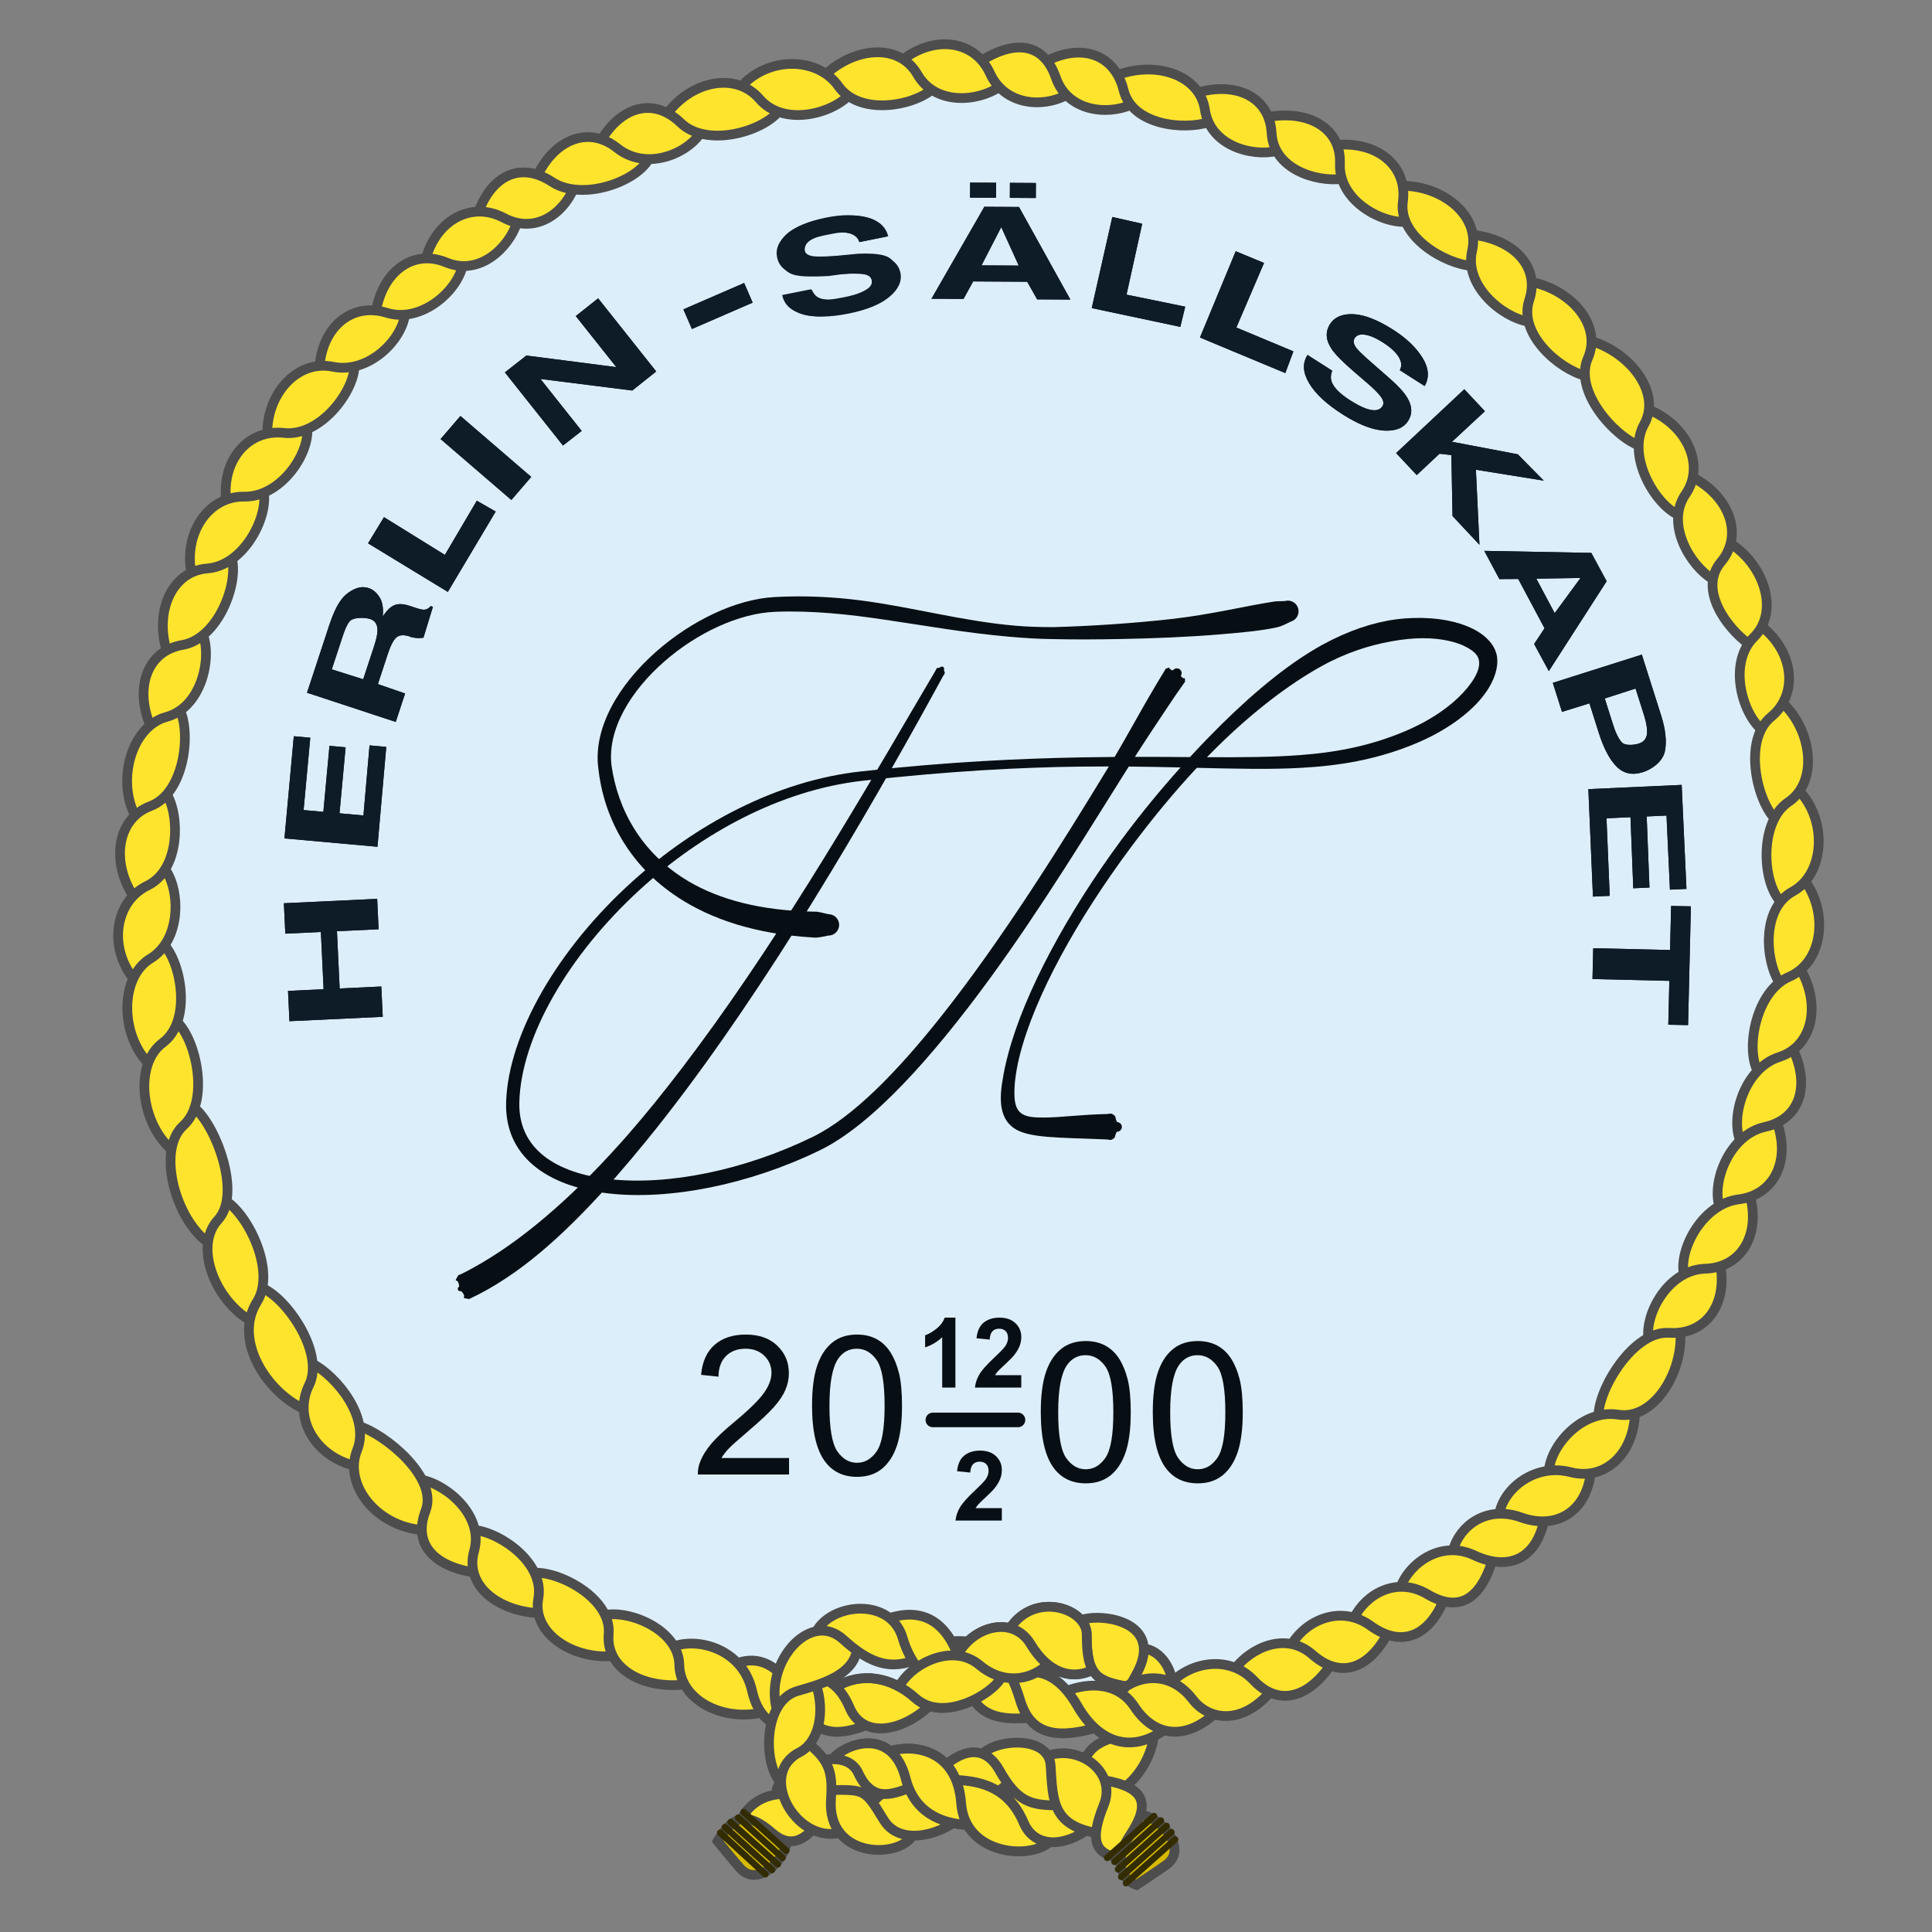 <?xml version="1.0" encoding="UTF-8" standalone="no"?>
<!DOCTYPE svg PUBLIC "-//W3C//DTD SVG 1.1//EN" "http://www.w3.org/Graphics/SVG/1.1/DTD/svg11.dtd">
<svg width="100%" height="100%" viewBox="0 0 2481 2481" version="1.1" xmlns="http://www.w3.org/2000/svg" xmlns:xlink="http://www.w3.org/1999/xlink" xml:space="preserve" xmlns:serif="http://www.serif.com/" style="fill-rule:evenodd;clip-rule:evenodd;stroke-linejoin:round;stroke-miterlimit:1.5;">
    <rect x="0" y="0" width="2481" height="2481" fill="#808080" stroke="none"/>
    <ellipse id="BG" cx="1246.75" cy="1148.53" rx="1059.85" ry="1042.37" style="fill:#ddeefb;"/>
    <g id="RepslutBG">
        <path d="M1464.46,2330.57c24.935,1.481 61.852,42.881 33.695,63.846c-5.57,4.148 -30.682,20.837 -38.79,26.214c-13.97,-5.052 -21.948,-18.111 -20.05,-34.904c0.974,-8.621 4.55,-18.226 11.255,-28.237c6.799,-10.151 11.486,-19.084 13.89,-26.919Z" style="fill:#d8bb00;"/>
        <path d="M1010.92,2359.55c1.039,24.957 -36.43,65.858 -60.126,39.956c-4.688,-5.124 -23.823,-28.427 -29.989,-35.952c3.618,-14.407 15.807,-23.66 32.706,-23.464c8.675,0.1 18.592,2.691 29.227,8.352c10.785,5.742 20.145,9.505 28.182,11.108Z" style="fill:#d8bb00;"/>
    </g>
    <g id="Rep">
        <path d="M879.086,2163.12c-39.484,4.712 -78.128,-9.195 -92.149,-36.431c-44.156,3.643 -88.618,-20.272 -95.574,-55.133c-40.686,-2.271 -75.513,-22.635 -83.131,-52.389c-40.427,-6.282 -65.836,-25.496 -66.505,-54.375c-50.471,-4.462 -87.998,-44.126 -87.172,-82.725c-38.489,-9.71 -63.626,-40.493 -64.516,-72.754c-40.444,-18.664 -77.39,-69.226 -69.238,-113.947c-34.289,-20.368 -58.058,-64.902 -53.745,-99.86c-32.221,-23.558 -53.386,-79.99 -46.881,-119.275c-30.312,-26.429 -42.441,-76.668 -29.889,-111.074c-27.172,-28.535 -33.987,-76.443 -19.072,-108.663c-26.851,-34.134 -25.145,-79.956 -0.1,-105.992c-23.406,-36.059 -22.556,-79.77 2.319,-103.191c-19.628,-38.493 -9.595,-91.713 19.459,-115.753c-16.712,-40.413 -8.436,-79.726 21.023,-96.275c-12.639,-41.859 0.426,-84.831 31.801,-99.873c-8.08,-41.842 11.937,-81.288 44.647,-93.658c-4.463,-43.29 18.582,-77.695 52.88,-84.873c-0.4,-45.474 29.685,-83.979 67.136,-87.008c4.075,-46.17 34.829,-75.103 72.584,-71.024c7.287,-40.192 32.801,-66.213 63.957,-66.958c10.334,-37.036 37.718,-59.527 67.668,-60.137c15.495,-40.951 44.308,-57.853 75.919,-47.277c18.876,-38.135 51.292,-55.982 82.082,-45.474c22.787,-36.982 55.348,-49.276 84.7,-33.662c24.533,-32.627 64.392,-46.682 94.956,-34.751c29.414,-32.211 77.787,-36.72 108.463,-15.605c30.577,-27.718 71.85,-36.141 99.096,-18.811c35.516,-26.763 77.427,-25.308 100.914,1.457c35.524,-21.966 65.51,-22.529 83.773,0.479c39.213,-19.443 74.027,-11.158 90.781,18.248c39.667,-14.799 84.471,-5.881 103.455,22.272c41.767,-11.458 77.665,0.755 89.884,31.619c41.431,-7.432 77.065,6.25 88.394,35.843c43.949,-3.718 78.214,18.173 84.226,52.433c44.081,0.574 84.546,27.73 90.004,63.011c41.916,4.679 73.243,28.547 75.65,60.635c42.327,8.635 76.618,41.152 76.827,75.865c42.598,12.886 77.735,52.007 73.693,88.066c39.485,16.214 63.255,53.366 56.369,87.028c36.776,19.045 56.499,53.747 48.577,84.883c38.333,24.843 57.377,73.214 39.972,106.621c33.834,26.555 44.143,68.023 27.099,98.176c32.299,30.776 42.48,82.511 21.366,113.115c31.059,33.437 32.147,86.947 7.423,115.819c26.382,37.057 23.211,88.7 -5.822,113.434c21.798,37.94 18.081,81.671 -9.639,102.896c19.062,41.114 11.224,78.253 -20.648,93.732c15.308,43.38 0.523,82.417 -34.474,94.881c10.655,42.604 -5.291,78.205 -38.054,89.137c7.08,45.832 -14.559,80.238 -51.638,85.28c2.456,43.799 -23.375,93.167 -58.4,103.97c-1.451,41.468 -24.875,71.846 -56.759,76.842c-5.175,39.497 -29.569,60.871 -60.118,61.723c-9.266,41.138 -34.984,57.061 -66.533,51.236c-13.096,40.901 -33.826,58.959 -62.709,51.302c-16.71,38.646 -43.091,53.057 -72.248,42.929c-19.575,35.72 -45.932,49.825 -72.995,39.83c-29.144,42.256 -66.987,52.095 -98.256,18.962c-7.003,-7.421 -14.92,-12.649 -23.25,-16.017c15.811,-19.818 44.496,-36.293 72.153,-30.623c16.569,-26.544 48.989,-42.977 80.184,-33.924c10.704,-21.353 33.373,-39.078 59.627,-39.576c9.503,-24.682 36.25,-47.316 67.24,-46.94c7.099,-25.281 29.626,-45.977 59.435,-46.911c4.788,-26.314 31.006,-51.4 63.641,-55.321c2.368,-27.408 29.52,-62.309 63.838,-70.789c-0.207,-27.299 28.713,-81.164 63.856,-99.786c-2.7,-26.543 15.511,-65.264 45.674,-81.351c-5.312,-26.877 13.978,-69.419 45.532,-87.874c-7.05,-23.72 3.32,-61.477 26.79,-84.081c-9.575,-23.787 -1.139,-64.723 22.358,-89.431c-13.932,-26.993 -4.262,-87.869 28.089,-113.42c-15.504,-24.174 -21.349,-75.422 1.545,-103.984c-19.234,-20.369 -25.253,-73.634 -7.876,-107.141c-19.887,-21.091 -34.962,-79.529 -16.998,-114.337c-23.526,-20.601 -39.467,-75.937 -16.433,-109.811c-22.122,-15.975 -50.503,-51.194 -45.575,-82.685c-22.96,-13.503 -47.622,-49.587 -44.676,-82.772c-24.43,-11.438 -51.748,-52.65 -50.782,-89.218c-26.609,-10.247 -66.562,-51.829 -68.964,-89.43c-25.906,-6.623 -64.324,-35.985 -72.456,-69.424c-28.66,-4.523 -68.761,-35.007 -73.422,-71.665c-27.15,-2.166 -70.669,-24.558 -84.205,-56.354c-28.897,0.897 -71.154,-20.617 -81.988,-55.311c-27.333,3.429 -68.071,-7.154 -83.829,-35.709c-28.96,6.433 -72.38,-4.055 -87.428,-37.039c-27.109,8.754 -77.707,5.354 -99.825,-22.24c-24.628,10.592 -60.985,9.563 -82.646,-12.634c-24.854,13.575 -63.262,14.088 -86.418,-10.287c-22.122,14.932 -60.163,20.899 -86.572,3.494c-22.749,18.68 -76.079,29.679 -107.194,7.936c-18.684,18.53 -58.823,31.553 -89.885,20.318c-17.185,20.579 -64.743,37.332 -100.29,27.837c-12.647,18.408 -39.197,33.11 -66.103,32.899c-13.081,23.484 -59.173,43.842 -96.888,38.881c-11.722,26.646 -39.166,50.168 -72.318,42.888c-8.926,26.877 -36.414,56.574 -69.887,55.573c-6.278,27.194 -38.359,59.316 -73.942,62.457c-3.561,26.604 -31.178,58.712 -64.784,66.441c-1.035,26.318 -27.439,66.187 -60.515,80.437c1.494,27.399 -22.451,67.651 -55.9,81.73c3.755,25.139 -13.061,65.125 -40.935,85.163c6.378,25.847 -8.512,74.134 -37.016,97.596c9.544,27.346 0.66,75.794 -29.614,96.943c11.436,24.963 7.61,79.201 -16.964,107.609c12.975,22.486 15.651,67.36 -2.226,96.237c15.985,22.527 19.554,68.384 -0.745,97.565c16.806,19.515 27.926,65.688 16.291,98.837c19.736,18.989 34.865,73.681 22.136,110.29c21.663,17.243 48.678,79.247 41.134,119.914c24.567,16.044 54.093,71.432 45.979,111.297c25.138,10.362 61.558,57.616 64.628,97.15c23.1,12.166 54.486,45.954 60.047,80.289c22.942,7.026 64.097,36.807 80.492,68.787c26.391,5.443 60.792,31.741 67.697,64.433c25.098,2.764 62.476,25.032 76.644,54.823c27.632,-1.007 75.321,21.738 90.579,54.169c27.405,-4.793 71.777,11.264 88.612,40.375c23.11,-8.359 58.966,-2.529 81.564,21.45c23.257,-8.239 45.29,-0.629 63.197,23.437c23.624,-8.435 45.918,-9.084 63.205,7.143c25.166,-15.043 54.634,-14.708 81.133,-0.351c11.912,-22.288 44.551,-42.858 74.574,-39.716c13.835,-26.791 43.656,-41.662 67.948,-35.258c25.14,-38.16 72.68,-31.682 90.951,-10.505c22.256,-7.748 79.134,-1.473 80.726,36.634c18.556,1.751 33.996,21.128 36.671,43.372c2.176,18.102 -4.103,38.103 -24.037,52.049c5.242,36.514 -24.485,85.133 -58.592,92.957c1.49,30.39 -41.751,63.343 -75.454,60.156c-21.483,19.138 -82.635,17.299 -105.023,-21.939c-31.755,-1.834 -61.433,-13.985 -75.219,-47.144c-15.341,5.198 -33.317,12.937 -48.964,1.59c-15.551,11.711 -28.824,17.971 -49.884,16.361c-15.034,21.385 -42.585,73.313 -76.18,38.61c-14.311,-14.783 -29.933,-16.45 -39.732,-19.25c9.913,-16.478 23.208,-26.483 45.449,-29.468c-6.64,-18.182 37.551,-45.376 71.355,-45.39c13.447,-15.746 49.347,-30.704 73.861,-10.258c26.875,-7.736 68.238,-3.107 84.577,37.044c22.926,1.176 45.366,5.545 63.418,21.364c18.253,-10.892 56.146,-15.587 90.664,-8.228c8.341,-43.55 16.797,-56.796 44.148,-66.219c-0.518,-33.945 4.144,-32.233 24.186,-66.268c-24.199,-4.259 -39.027,-8.155 -47.004,-21.908c-18.525,9.4 -39.278,7.586 -57.628,-7.045c-16.596,15.384 -38.344,21.349 -59.589,15.768c-5.31,15.697 -54.642,49.417 -92.489,37.646c-24.272,23.024 -57.995,35.708 -81.444,24.804c-22.896,8.925 -47.438,13.793 -66.773,-1.768c-27.459,9.373 -52.366,6.283 -67.5,-14.459c-40.452,8.793 -82.543,-6.974 -98.599,-36.27Z" style="fill:#ffe42e;"/>
        <path d="M1010.9,2359.18c1.425,24.92 -36.296,66.352 -60.108,40.323c-5.611,-6.133 -31.913,-38.302 -31.913,-38.302" style="fill:none;stroke:#4d4d4d;stroke-width:12.5px;"/>
        <path d="M1167.21,2296.46c-21.021,7.123 -46.988,19.015 -65.135,-19.958c-19.736,-42.386 -113.645,1.871 -104.176,27.801m244.53,39.301c-35.488,-2.05 -68.382,-16.984 -79.4,-59.727c-16.986,-65.895 -75.69,-46.142 -93.775,-24.964m221.856,48.15c21.566,-12.869 70.552,-17.087 108.991,-2.993c42.152,15.455 87.791,-47.098 81.397,-91.64m-134.046,153.113c-25.727,22.918 -108.346,15.753 -113.148,-49.7c-4.974,-67.812 -58.68,-76.546 -91.189,-67.188m-24.869,49.395c-22.084,16.63 -39.574,22.269 -81.292,9.986c-42.328,-12.463 -73.399,2.788 -85.393,29.364m116.801,-22.989c-15.034,21.385 -39.096,72.288 -76.856,39.321c-34.457,-30.083 -52.299,-20.04 -71.784,13.702m307.97,-81.735c34.497,1.77 67.893,10.768 86.897,55.127c24.026,56.084 112.887,6.007 108.174,-37.256m-40.989,-4.735c10.411,-54.359 21.001,-61.504 68.294,-72.934c84.058,-20.315 58.591,-105.137 18.796,-108.892m-42.942,115.607c-0.593,-38.883 5.61,-30.981 33.939,-83.609c35.995,-66.869 -45.363,-78.338 -72.266,-68.437m62.518,85.779c-40.756,-7.173 -54.935,-13.314 -54.565,-67.244c0.231,-33.63 -66.761,-56.191 -98.361,-8.225m105.917,53.56c-26.457,13.425 -57.461,3.977 -79.516,-33.017c-22.342,-37.477 -74.635,-23.499 -94.363,14.741m116.251,11.231c-24.141,22.379 -59.186,24.825 -87.723,0.794c-34.241,-28.834 -87.17,-2.118 -103.088,27.665m131.6,-14.169c-2.858,17.376 -71.966,63.801 -110.865,28.897c-30.952,-27.775 -69.885,-33.495 -101.868,-14.377m119.866,24.604c-33.385,31.669 -84.65,43.775 -102.468,1.847c-17.872,-42.053 -47.985,-45.25 -80.636,-33.582m101.66,56.539c-31.499,12.278 -66.115,16.88 -86,-28.833c-19.75,-45.402 -48.229,-61.994 -78.824,-51.155m98.051,78.22c-36.938,12.609 -69.257,2.664 -79.381,-42.462c-11.939,-53.212 -68.317,-68.78 -100.271,-57.195" style="fill:none;stroke:#4d4d4d;stroke-width:12.5px;"/>
        <path d="M1343.83,78.436c47.148,-23.722 88.063,-7.405 99.087,37.51c10.949,44.611 76.735,51.469 109.08,41.024" style="fill:none;stroke:#4d4d4d;stroke-width:12.5px;"/>
        <path d="M1259.82,78.187c44.72,-28.033 80.793,-22.354 95.974,21.331c15.078,43.39 65.157,48.641 96.382,35.212" style="fill:none;stroke:#4d4d4d;stroke-width:12.5px;"/>
        <path d="M1159.09,76.713c41.898,-32.097 92.971,-24.706 112.177,17.366c19.075,41.787 68.431,44.31 98.261,28.017" style="fill:none;stroke:#4d4d4d;stroke-width:12.5px;"/>
        <path d="M1059.73,95.873c38.708,-35.879 95.249,-40.477 118.31,-0.388c22.904,39.817 76.892,35.339 105.065,16.324" style="fill:none;stroke:#4d4d4d;stroke-width:12.5px;"/>
        <path d="M951.63,111.267c35.178,-39.347 98.351,-38.316 125.064,-0.563c26.532,37.498 93.575,26.169 119.843,4.599" style="fill:none;stroke:#4d4d4d;stroke-width:12.5px;"/>
        <path d="M856.716,146.107c31.339,-42.468 88.509,-54.121 118.64,-19.035c29.927,34.848 89.854,20.101 113.987,-3.833" style="fill:none;stroke:#4d4d4d;stroke-width:12.5px;"/>
        <path d="M771.872,180.176c27.225,-45.216 68.857,-54.593 102.141,-22.483c33.059,31.893 103.659,11.953 125.445,-14.136" style="fill:none;stroke:#4d4d4d;stroke-width:12.5px;"/>
        <path d="M689.858,225.803c22.871,-47.567 66.568,-64.471 102.713,-35.619c35.9,28.657 87.349,9.225 106.597,-18.79" style="fill:none;stroke:#4d4d4d;stroke-width:12.5px;"/>
        <path d="M614.232,272.7c18.317,-49.499 55.858,-64.526 94.546,-39.185c38.426,25.169 107.747,0.472 124.287,-29.222" style="fill:none;stroke:#4d4d4d;stroke-width:12.5px;"/>
        <path d="M546.589,333.1c13.601,-50.997 59.279,-75.029 100.169,-53.423c40.614,21.46 75.733,-5.391 89.419,-36.503" style="fill:none;stroke:#4d4d4d;stroke-width:12.5px;"/>
        <path d="M482.697,400.365c8.765,-52.047 47.822,-80.973 90.556,-63.29c42.445,17.563 79.893,-18.756 90.606,-51.013" style="fill:none;stroke:#4d4d4d;stroke-width:12.5px;"/>
        <path d="M410.24,471.593c3.853,-52.639 42.067,-83.527 86.269,-69.924c43.903,13.511 89.818,-26.916 97.463,-60.034" style="fill:none;stroke:#4d4d4d;stroke-width:12.5px;"/>
        <path d="M343.261,558.094c-1.093,-52.768 38.918,-96.542 84.2,-87.138c44.975,9.341 88.059,-33.175 92.569,-66.864" style="fill:none;stroke:#4d4d4d;stroke-width:12.5px;"/>
        <path d="M290.501,643.012c-6.03,-52.434 28.208,-92.193 74.172,-87.071c45.652,5.088 89.237,-51.445 90.573,-85.408" style="fill:none;stroke:#4d4d4d;stroke-width:12.5px;"/>
        <path d="M246.065,737.134c-10.913,-51.639 21.166,-100.153 67.407,-99.357c45.928,0.791 83.11,-52.868 81.259,-86.807" style="fill:none;stroke:#4d4d4d;stroke-width:12.5px;"/>
        <path d="M214.213,836.251c-15.701,-50.391 5.964,-102.718 52.076,-106.256c45.801,-3.513 77.563,-63.679 72.542,-97.295" style="fill:none;stroke:#4d4d4d;stroke-width:12.5px;"/>
        <path d="M193.072,931.988c-20.35,-48.699 -4.407,-95.915 41.172,-103.755c45.27,-7.787 71.797,-77.375 63.651,-110.374" style="fill:none;stroke:#4d4d4d;stroke-width:12.5px;"/>
        <path d="M174.135,1048.66c-24.821,-46.579 -5.22,-115.89 39.424,-127.964c44.342,-11.992 58.522,-73.143 47.321,-105.234" style="fill:none;stroke:#4d4d4d;stroke-width:12.5px;"/>
        <path d="M171.588,1151.23c-29.073,-44.05 -21.739,-99.866 21.579,-116.067c43.024,-16.091 52.256,-91.855 38.099,-122.756" style="fill:none;stroke:#4d4d4d;stroke-width:12.5px;"/>
        <path d="M171.845,1257.28c-33.071,-41.134 -24.161,-99.785 17.449,-119.971c41.328,-20.05 41.995,-87.863 25.008,-117.302" style="fill:none;stroke:#4d4d4d;stroke-width:12.5px;"/>
        <path d="M190.86,1365.75c-36.778,-37.857 -37.049,-110.913 2.488,-134.907c39.269,-23.832 38.397,-86.879 18.727,-114.598" style="fill:none;stroke:#4d4d4d;stroke-width:12.5px;"/>
        <path d="M220.848,1476.81c-40.16,-34.246 -49.042,-110.06 -11.926,-137.651c36.865,-27.404 24.588,-99.59 2.409,-125.345" style="fill:none;stroke:#4d4d4d;stroke-width:12.5px;"/>
        <path d="M268.157,1596.29c-43.191,-30.335 -67.152,-119.843 -32.782,-150.789c34.137,-30.735 16.74,-109.288 -7.753,-132.854" style="fill:none;stroke:#4d4d4d;stroke-width:12.5px;"/>
        <path d="M322.169,1696.16c-45.842,-26.157 -73.589,-95.607 -42.268,-129.635c31.109,-33.797 -3.55,-122.417 -30.143,-143.585" style="fill:none;stroke:#4d4d4d;stroke-width:12.5px;"/>
        <path d="M390.713,1809.62c-48.089,-21.749 -91.569,-88.808 -60.698,-137.913c24.448,-38.888 -10.665,-110.267 -39.123,-128.852" style="fill:none;stroke:#4d4d4d;stroke-width:12.5px;"/>
        <path d="M542.214,1964.83c-59.489,-4.984 -101.168,-58.875 -83.631,-102.575c17.107,-42.631 -27.01,-95.117 -57.084,-110.956" style="fill:none;stroke:#4d4d4d;stroke-width:12.5px;"/>
        <path d="M455.518,1882.3c-51.302,-12.401 -79.312,-62.102 -58.67,-103.487c20.502,-41.106 -28.552,-111.711 -59.977,-124.664" style="fill:none;stroke:#4d4d4d;stroke-width:12.5px;"/>
        <path d="M610.026,2019.43c-52.237,-7.543 -80.171,-36.293 -63.495,-79.43c16.563,-42.845 -52.485,-98.461 -84.985,-108.415" style="fill:none;stroke:#4d4d4d;stroke-width:12.5px;"/>
        <path d="M692.193,2071.6c-52.715,-2.618 -95.875,-35.592 -83.311,-80.101c12.478,-44.207 -33.555,-84.254 -66.844,-91.12" style="fill:none;stroke:#4d4d4d;stroke-width:12.5px;"/>
        <path d="M789.869,2126.4c-52.652,5.814 -106.933,-28.139 -98.593,-73.628c8.284,-45.182 -47.757,-84.247 -81.542,-87.966" style="fill:none;stroke:#4d4d4d;stroke-width:12.5px;"/>
        <path d="M881.534,2162.8c-52.278,7.257 -103.947,-18.281 -99.903,-64.351c4.016,-45.759 -63.581,-81.426 -97.208,-78.705" style="fill:none;stroke:#4d4d4d;stroke-width:12.5px;"/>
        <path d="M977.728,2199.38c-50.954,11.097 -104.525,-16.781 -105.398,-61.587c-0.867,-44.502 -63.743,-71.023 -97.423,-63.585" style="fill:none;stroke:#4d4d4d;stroke-width:12.5px;"/>
        <path d="M1781.63,2098.26c-25.076,46.443 -61.48,57.061 -96.233,26.546c-34.517,-30.308 -79.366,-8.496 -99.905,18.586" style="fill:none;stroke:#4d4d4d;stroke-width:12.5px;"/>
        <path d="M1853.81,2055.26c-20.616,48.587 -56.306,59.612 -93.763,32.486c-37.204,-26.942 -82.449,-8.483 -102.295,25.274" style="fill:none;stroke:#4d4d4d;stroke-width:12.5px;"/>
        <path d="M1916.27,2004.43c-15.976,50.304 -43.404,66.344 -83.236,42.845c-39.564,-23.34 -79.001,-0.172 -94.131,30.264" style="fill:none;stroke:#4d4d4d;stroke-width:12.5px;"/>
        <path d="M1982.87,1952.68c-11.195,51.578 -47.901,64.213 -89.759,44.547c-41.575,-19.533 -82.266,8.803 -94.478,40.522" style="fill:none;stroke:#4d4d4d;stroke-width:12.5px;"/>
        <path d="M2042.92,1890.76c-6.316,52.401 -46.087,73.5 -89.603,57.84c-43.221,-15.554 -78.257,9.486 -87.446,42.21" style="fill:none;stroke:#4d4d4d;stroke-width:12.5px;"/>
        <path d="M2099.57,1814.05c-1.382,52.761 -38.205,87.913 -82.996,76.396c-44.488,-11.438 -85.18,20.016 -91.264,53.456" style="fill:none;stroke:#4d4d4d;stroke-width:12.5px;"/>
        <path d="M2157.86,1709.94c3.566,52.659 -34.196,113.973 -79.869,106.701c-45.363,-7.222 -86.121,38.079 -89.047,71.942" style="fill:none;stroke:#4d4d4d;stroke-width:12.5px;"/>
        <path d="M2209.42,1624.85c8.481,52.094 -20.003,89.692 -66.156,86.729c-45.841,-2.943 -90.735,72.229 -90.477,106.218" style="fill:none;stroke:#4d4d4d;stroke-width:12.5px;"/>
        <path d="M2247.33,1535.5c13.322,51.071 -11.481,92.372 -57.708,93.744c-45.915,1.363 -76.416,54.946 -72.976,88.761" style="fill:none;stroke:#4d4d4d;stroke-width:12.5px;"/>
        <path d="M2281.72,1440.72c18.045,49.599 -3.23,93.779 -49.126,99.474c-45.586,5.656 -76.864,63.114 -70.273,96.459" style="fill:none;stroke:#4d4d4d;stroke-width:12.5px;"/>
        <path d="M2302.25,1347.01c22.611,47.691 9.111,90.255 -36.05,100.223c-44.855,9.9 -68.039,68.967 -58.355,101.548" style="fill:none;stroke:#4d4d4d;stroke-width:12.5px;"/>
        <path d="M2311.52,1243.68c26.977,45.364 17.143,99.614 -26.886,113.767c-43.731,14.057 -62.685,75.72 -49.993,107.251" style="fill:none;stroke:#4d4d4d;stroke-width:12.5px;"/>
        <path d="M2317.57,1130.84c31.107,42.639 22.537,105.29 -19.974,123.504c-42.222,18.09 -56.185,90.718 -40.595,120.922" style="fill:none;stroke:#4d4d4d;stroke-width:12.5px;"/>
        <path d="M2309.31,1014.37c38.295,39.252 33.568,108.257 -7.05,130.371c-40.343,21.965 -35.522,88.5 -17.173,117.111" style="fill:none;stroke:#4d4d4d;stroke-width:12.5px;"/>
        <path d="M2288.83,902.25c38.511,36.091 46.17,101.848 7.801,127.669c-38.109,25.645 -33.984,105.11 -8.732,129.227" style="fill:none;stroke:#4d4d4d;stroke-width:12.5px;"/>
        <path d="M2261.8,804.222c41.722,32.327 48.205,87.212 12.422,116.512c-35.54,29.102 -18.777,105.361 4.585,130.049" style="fill:none;stroke:#4d4d4d;stroke-width:12.5px;"/>
        <path d="M2221.51,697.472c44.566,28.278 63.601,88.272 30.72,120.794c-32.659,32.302 -16.049,95.731 9.522,118.122" style="fill:none;stroke:#4d4d4d;stroke-width:12.5px;"/>
        <path d="M2173.12,612.789c47.018,23.979 66.565,73.456 36.873,108.914c-29.49,35.218 7.775,84.975 35.331,104.874" style="fill:none;stroke:#4d4d4d;stroke-width:12.5px;"/>
        <path d="M2116.23,525.622c49.056,19.472 74.457,71.13 48.216,109.212c-26.063,37.825 6.008,91.827 35.306,109.058" style="fill:none;stroke:#4d4d4d;stroke-width:12.5px;"/>
        <path d="M2042.7,437.732c50.664,14.792 91.184,66.819 68.625,107.192c-22.406,40.099 12.961,101.784 43.744,116.196" style="fill:none;stroke:#4d4d4d;stroke-width:12.5px;"/>
        <path d="M1965.68,361.929c51.827,9.983 92.058,55.825 73.378,98.133c-18.553,42.021 34.29,100.768 66.287,112.234" style="fill:none;stroke:#4d4d4d;stroke-width:12.5px;"/>
        <path d="M1889.3,301.331c52.534,5.086 89.119,40.118 74.483,83.989c-14.536,43.574 38.61,88.733 71.54,97.152" style="fill:none;stroke:#4d4d4d;stroke-width:12.5px;"/>
        <path d="M1800.11,238.512c52.779,0.145 100.769,38.52 90.306,83.569c-10.392,44.744 38.883,85.668 72.457,90.967" style="fill:none;stroke:#4d4d4d;stroke-width:12.5px;"/>
        <path d="M1716.22,186.157c52.561,-4.799 91.5,26.952 85.301,72.783c-6.157,45.52 54.971,80.38 88.893,82.511" style="fill:none;stroke:#4d4d4d;stroke-width:12.5px;"/>
        <path d="M1627.64,150.423c51.881,-9.699 94.937,13.633 93.057,59.842c-1.867,45.897 50.572,75.819 84.545,74.764" style="fill:none;stroke:#4d4d4d;stroke-width:12.5px;"/>
        <path d="M1537.34,119.016c50.744,-14.515 93.167,5.779 95.622,51.962c2.439,45.87 56.571,62.971 90.296,58.74" style="fill:none;stroke:#4d4d4d;stroke-width:12.5px;"/>
        <path d="M1433.67,96.964c49.162,-19.203 106.916,-1.617 113.685,44.133c6.724,45.44 58.887,60.283 92.068,52.912" style="fill:none;stroke:#4d4d4d;stroke-width:12.5px;"/>
    </g>
    <g id="RepKnutH">
        <path d="M1630.76,2173.37c-24.724,28.189 -51.028,34.333 -71.774,28.082c-22.232,19.862 -44.642,25.985 -64.329,20.47c-32.179,22.518 -63.65,20.072 -88.755,-2.709c-40.712,11.37 -68.736,8.999 -85.081,-13.176c-45.9,4.031 -66.53,-8.295 -77.989,-37.815c-27.576,3.46 -53.484,-7.569 -70.728,-35.31c-26.526,9.399 -48.126,3.855 -71.737,-13.233c-4.562,23.34 -26.067,35.439 -52.163,44.445c8.726,26.28 6.435,57.616 -8.853,75.845c22.824,18.898 28.737,33.016 28.301,58.687c32.08,-0.265 40.351,-0.715 52.702,15.909c27.341,-27.884 48.153,-33.896 71.522,-23.712c14.094,-19.93 44.087,-48.525 69.824,-38.608c16.638,-16.991 69.246,-22.168 83.776,2.466c30.01,-10.577 63.841,5.461 73.062,31.502c52.529,9.214 59.447,30.334 32.03,71.272c-6.705,10.011 -10.281,19.616 -11.255,28.237c-23.065,-2.579 -33.182,-12.235 -31.804,-31.898c-31.218,-5.909 -44.886,-17.931 -51.364,-35.427c-27.367,-0.194 -43.89,-3.465 -61.694,-27.724c-15.339,10.566 -30.125,31.314 -51.619,28.866c-6.19,18.407 -40.925,38.601 -70.847,37.687c-14.321,22.831 -69.21,27.453 -93.462,-3.52c-38.934,9.25 -74.495,-29.812 -75.416,-64.201c-17.347,-17.589 -21.608,-65.31 -5.781,-94.878c-11.693,-44.709 17.95,-93.561 51.211,-99.912c15.979,-28.855 65.928,-39.097 93.838,-16.882c33.097,-10.491 61.05,-2.345 79.478,30.026c36.711,-3.84 60.392,13.974 75.879,43.973c29.689,-10.699 52.888,-3.786 72.412,19.374c21.152,-7.909 46.417,-10.24 66.674,1.402c18.244,-16.269 44.289,-22.968 67.87,-12.379c19.865,-20.315 53.559,-30.061 82.014,-18.403c8.349,3.421 16.247,8.685 23.212,16.065c6.697,7.096 13.696,12.221 20.846,15.479Z" style="fill:#ffe42e;"/>
        <path d="M1464.1,2330.55c24.937,1.093 62.357,42.797 34.061,63.865c-6.667,4.965 -41.323,27.892 -41.323,27.892" style="fill:none;stroke:#4d4d4d;stroke-width:12.5px;"/>
        <path d="M1172.11,2132.91c-33.051,11.711 -58.455,0.223 -89.629,-27.888c-42.042,-37.911 -100.847,29.579 -85.149,89.603m245.506,-26.405c-35.952,4.511 -69.07,-15.606 -83.846,-65.275c-15.339,-51.56 -90.416,-44.798 -110.541,-8.065m272.376,111.155c-54.88,4.819 -73.634,-13.744 -83.783,-57.121c-15.406,-65.848 -50.443,-85.099 -94.663,-71.083m263.527,141.38c-51.968,14.513 -83.263,6.638 -95.982,-36.241c-14.243,-48.015 -39.978,-80.151 -88.083,-75.111m272.82,114.061c-42.534,29.763 -83.83,15.913 -110.825,-30.862c-22.269,-38.587 -49.162,-52.54 -86.1,-39.228m261.716,49.205c-38.693,34.904 -77.986,28.138 -102.582,-9.217c-20.961,-31.836 -57.75,-31.463 -86.773,-20.594m262.524,-0.018c-38.399,45.661 -81.068,37.197 -100.999,11.133c-27.965,-36.573 -69.114,-32.639 -94.8,-9.733m-336.451,-52.929c-5.916,30.266 -40.322,41.63 -76.285,51.858c-43.936,12.496 -44.847,93.763 -20.975,117.968m45.08,-125.433c10.799,32.463 4.781,72.664 -21.79,86.341c-54.096,27.842 -4.534,116.793 52.159,103.285m-39.231,-113.749c26.12,21.618 30.113,36.976 27.779,70.512c-5.237,75.28 85.807,77.175 104.881,46.765m-104.333,-58.57c42.674,-0.353 43.216,-1.033 67.278,38.586c25.203,41.498 98.624,9.889 107.902,-17.703m-122.479,-4.973c37.338,-38.081 62.499,-35.369 98.626,-6.326c35.605,28.623 55.047,-3.499 75.472,-17.567m-102.593,0.206c18.377,-26.003 63.858,-66.805 91.62,-17.493c22.587,40.118 39.815,44.78 72.69,45.011m-94.468,-66.152c19.028,-19.433 85.105,-23.412 87.461,14.983c2.819,45.953 2.56,76.037 58.348,86.596m-62.033,-99.113c40.99,-14.447 89.11,20.761 71.906,63.292c-18.002,44.507 -12.272,63.895 21.931,67.719m-20.775,-99.509c52.529,9.214 59.447,30.334 32.03,71.272c-20.557,30.694 -11.708,57.575 11.404,63.971" style="fill:none;stroke:#4d4d4d;stroke-width:12.5px;"/>
        <path d="M1709.49,2136.99c-29.314,43.89 -67.831,54.539 -99.574,20.904c-31.527,-33.407 -82.17,-23.446 -107.247,4.495" style="fill:none;stroke:#4d4d4d;stroke-width:12.5px;"/>
    </g>
    <g id="RepKors">
        <path d="M1229.24,2126.14c13.835,-26.791 43.656,-41.662 67.948,-35.258c31.6,-47.966 98.592,-25.405 98.361,8.225c-0.15,21.905 2.1,35.926 7.556,45.335c-18.525,9.4 -39.278,7.586 -57.628,-7.045c-16.596,15.384 -38.344,21.349 -59.589,15.768c-6.211,18.359 -72.645,61.375 -110.487,27.419c-6.597,-5.92 -13.557,-10.839 -20.735,-14.728c11.912,-22.288 44.551,-42.858 74.574,-39.716Zm-86.114,122.537c26.875,-7.736 68.23,-3.121 84.567,37.024c34.497,1.77 67.893,10.768 86.897,55.127c6.869,16.035 19.038,23.392 32.805,24.711c-21.497,19.151 -82.677,17.3 -105.014,-22.013c-31.755,-1.835 -61.392,-13.92 -75.17,-47.064c-21.021,7.123 -46.988,19.015 -65.135,-19.958c-5.908,-12.689 -18.464,-17.613 -32.903,-17.589c13.451,-15.751 49.416,-30.714 73.953,-10.238Z" style="fill:#ffe42e;"/>
        <path d="M1167.21,2296.46c-21.021,7.123 -46.988,19.015 -65.135,-19.958c-5.908,-12.689 -18.464,-17.613 -32.903,-17.589m173.208,84.611c-35.489,-2.05 -68.333,-16.904 -79.351,-59.647c-16.986,-65.895 -75.771,-46.142 -93.857,-24.964m278.222,106.624c-25.727,22.919 -108.288,15.759 -113.09,-49.694c-4.974,-67.812 -58.67,-76.526 -91.179,-67.168m84.567,37.024c34.497,1.77 67.893,10.768 86.897,55.127c6.869,16.035 19.038,23.392 32.805,24.711m102.719,-199.188c-40.756,-7.173 -54.935,-13.314 -54.565,-67.244c0.231,-33.63 -66.761,-56.191 -98.361,-8.225m105.917,53.56c-26.457,13.425 -57.461,3.977 -79.516,-33.017c-22.342,-37.477 -74.635,-23.499 -94.363,14.741m116.251,11.231c-24.141,22.379 -59.186,24.825 -87.723,0.794c-34.241,-28.834 -87.17,-2.118 -103.088,27.665m131.6,-14.169c-2.858,17.376 -71.966,63.801 -110.865,28.897c-30.952,-27.775 -69.885,-33.495 -101.868,-14.377" style="fill:none;stroke:#4d4d4d;stroke-width:12.5px;"/>
    </g>
    <g id="RepTagling">
        <path d="M1421.8,2385.76l60.129,-53.58" style="fill:none;stroke:#332c00;stroke-width:8.33px;stroke-linecap:round;"/>
        <path d="M1431.18,2390.92l59.586,-53.097" style="fill:none;stroke:#332c00;stroke-width:8.33px;stroke-linecap:round;"/>
        <path d="M1435.74,2400.38l62.341,-55.552" style="fill:none;stroke:#332c00;stroke-width:8.33px;stroke-linecap:round;"/>
        <path d="M1439.83,2410.26l64.398,-57.384" style="fill:none;stroke:#332c00;stroke-width:8.33px;stroke-linecap:round;"/>
        <path d="M1446.02,2418.27l63.032,-56.167" style="fill:none;stroke:#332c00;stroke-width:8.33px;stroke-linecap:round;"/>
        <path d="M954.84,2327.03l54.861,49.517" style="fill:none;stroke:#332c00;stroke-width:8.33px;stroke-linecap:round;"/>
        <path d="M947.97,2334.18l56.91,51.656" style="fill:none;stroke:#332c00;stroke-width:8.33px;stroke-linecap:round;"/>
        <path d="M938.171,2339.85l60.696,54.247" style="fill:none;stroke:#332c00;stroke-width:8.33px;stroke-linecap:round;"/>
        <path d="M930.966,2346.26l60.61,55.017" style="fill:none;stroke:#332c00;stroke-width:8.33px;stroke-linecap:round;"/>
        <path d="M924.938,2353.53l57.987,53.271" style="fill:none;stroke:#332c00;stroke-width:8.33px;stroke-linecap:round;"/>
    </g>
    <g id="Text">
        <path d="M486.202,1193.31l-53.488,2.525l3.47,73.512l53.489,-2.525l1.837,38.926l-119.821,5.656l-1.837,-38.925l45.684,-2.157l-3.47,-73.512l-45.685,2.157l-1.843,-39.053l119.821,-5.657l1.843,39.053Z" style="fill:#0d1c26;fill-rule:nonzero;"/>
        <path d="M443.83,959.644l-7.847,84.757l30.719,2.764l7.851,-89.993l21.479,1.933l-11.299,128.297l-119.471,-10.753l12.028,-131.204l21.154,1.904l-8.58,92.901l25.369,2.283l7.848,-84.756l20.749,1.867Z" style="fill:#0d1c26;fill-rule:nonzero;"/>
        <path d="M497.967,839.904l-12.701,38.594l34.949,12.056l-12.022,36.53l-113.942,-37.498l28.877,-87.746c4.281,-12.49 8.436,-21.816 12.463,-27.978c4.027,-6.163 7.188,-9.566 12.236,-13.106c4.164,-2.934 8.371,-4.957 12.621,-6.069c4.25,-1.112 8.617,-0.93 13.1,0.545c5.411,1.781 10.027,5.676 13.846,11.686c3.82,6.009 5.188,14.306 4.103,24.889c4.829,-7.557 9.755,-12.415 14.778,-14.573c5.022,-2.159 11.527,-1.923 19.515,0.706l7.653,2.518c5.205,1.713 8.842,2.551 10.91,2.515c3.257,-0.005 6.167,-1.558 8.73,-4.66l2.86,0.941l-12.163,39.695c-2.898,0.302 -5.2,0.441 -6.905,0.418c-3.515,-0.081 -6.961,-0.632 -10.337,-1.653l-0.939,-0.595c-7.32,-2.229 -12.85,-1.74 -16.59,1.468c-3.74,3.208 -7.421,10.313 -11.042,21.317Zm-13.248,-29.513c0.285,-8.156 -2.767,-13.285 -9.157,-15.388c-6.906,-2.273 -22.46,-2.847 -27.2,3.574c-2.672,3.604 -5.339,9.452 -8.001,17.543l-14.299,43.448l40.342,12.722l13.94,-42.356c2.769,-8.414 4.227,-14.929 4.375,-19.543Z" style="fill:#0d1c26;fill-rule:nonzero;"/>
        <path d="M472.618,697.714l20.464,-33.613l78.206,48.461l41.01,-69.566l24.254,13.919l-61.475,103.178l-102.459,-62.379Z" style="fill:#0d1c26;fill-rule:nonzero;"/>
        <path d="M565.765,563.811l25.506,-29.632l90.912,78.256l-25.506,29.631l-90.912,-78.255Z" style="fill:#0d1c26;fill-rule:nonzero;"/>
        <path d="M842.707,477.03l-30.817,24.472l-117.883,-14.867l52.986,66.726l-24.054,18.776l-74.596,-93.939l27.656,-21.637l115.471,14.912l-52.075,-65.578l28.716,-22.804l74.596,93.939Z" style="fill:#0d1c26;fill-rule:nonzero;"/>
        <path d="M888.534,422.491l-10.954,-25.224l78.005,-33.873l10.953,25.225l-78.004,33.872Z" style="fill:#0d1c26;fill-rule:nonzero;"/>
        <path d="M1084.25,382.961c9.104,-1.823 16.368,-3.942 21.791,-6.357c10.284,-4.605 14.76,-10.233 13.428,-16.882c-0.778,-3.884 -4.053,-6.354 -9.825,-7.411c-5.76,-1.004 -14.522,-1.158 -26.283,-0.461l-20.103,1.122c-19.764,1.081 -33.645,0.736 -41.645,-1.037c-13.531,-2.933 -21.453,-10.171 -23.765,-21.715c-2.11,-10.533 2.15,-20.488 12.781,-29.866c10.63,-9.378 27.597,-16.401 50.898,-21.069c19.46,-3.898 36.718,-3.939 51.772,-0.121c15.055,3.818 24.169,11.91 27.341,24.278l-37.082,7.428c-2.085,-6.941 -7.936,-10.998 -17.553,-12.17c-6.408,-0.764 -14.08,-0.251 -23.016,1.54c-9.939,1.99 -17.618,4.857 -23.036,8.598c-5.418,3.741 -7.669,7.899 -6.753,12.474c0.842,4.203 4.394,6.756 10.656,7.659c4.035,0.631 12.378,0.647 25.028,0.049l32.796,-1.506c14.374,-0.667 25.467,0.071 33.28,2.213c12.133,3.324 19.249,10.226 21.348,20.706c2.153,10.746 -2.511,20.962 -13.992,30.649c-11.481,9.686 -28.998,16.889 -52.55,21.607c-24.053,4.818 -43.671,5.11 -58.853,0.875c-15.182,-4.235 -23.998,-12.47 -26.449,-24.705l36.831,-7.378c2.246,5.138 5.347,8.695 9.304,10.668c7.234,3.587 18.451,3.857 33.651,0.812Z" style="fill:#0d1c26;fill-rule:nonzero;"/>
        <path d="M1319.08,361.792l-69.377,-0.41l-12.395,22.495l-41.141,-0.243l67.913,-118.113l44.462,0.263l65.985,118.904l-42.674,-0.252l-12.773,-22.644Zm-10.866,-20.735l-22.448,-49.424l-25.336,49.142l47.784,0.282Zm-11.303,-106.264l33.347,0.197l-0.114,19.287l-33.347,-0.197l0.114,-19.287Zm-51.106,-0.302l33.347,0.197l-0.114,19.287l-33.347,-0.197l0.114,-19.287Z" style="fill:#0d1c26;fill-rule:nonzero;"/>
        <path d="M1428.38,278.644l38.386,8.667l-20.127,91.048l75.376,15.455l-6.294,25.961l-113.761,-24.122l26.42,-117.009Z" style="fill:#0d1c26;fill-rule:nonzero;"/>
        <path d="M1586.87,322.628l36.351,15.072l-35.536,82.902l73.268,30.616l-10.408,27.905l-109.619,-45.688l45.944,-110.807Z" style="fill:#0d1c26;fill-rule:nonzero;"/>
        <path d="M1733.76,514.039c7.828,4.991 14.534,8.495 20.118,10.512c10.606,3.803 17.732,2.846 21.379,-2.872c2.129,-3.34 1.479,-7.39 -1.951,-12.151c-3.459,-4.715 -9.67,-10.895 -18.634,-18.542l-15.275,-13.118c-15.001,-12.911 -24.772,-22.778 -29.313,-29.598c-7.726,-11.49 -8.424,-22.198 -2.094,-32.124c5.775,-9.058 15.745,-13.285 29.908,-12.683c14.163,0.602 31.264,7.291 51.301,20.068c16.734,10.671 29.207,22.598 37.419,35.781c8.212,13.182 9.177,25.332 2.897,36.449l-31.888,-20.334c3.305,-6.45 1.896,-13.429 -4.227,-20.937c-4.091,-4.99 -9.98,-9.935 -17.664,-14.835c-8.547,-5.45 -16.07,-8.703 -22.569,-9.758c-6.499,-1.056 -11.003,0.383 -13.512,4.317c-2.304,3.614 -1.511,7.916 2.378,12.905c2.474,3.251 8.479,9.042 18.015,17.375l24.694,21.634c10.827,9.478 18.316,17.696 22.466,24.653c6.447,10.803 6.797,20.71 1.05,29.722c-5.892,9.24 -16.333,13.376 -31.323,12.407c-14.99,-0.968 -32.612,-7.91 -52.865,-20.824c-20.684,-13.19 -35.033,-26.57 -43.047,-40.142c-8.015,-13.572 -8.668,-25.618 -1.959,-36.139l31.673,20.196c-1.941,5.261 -2.168,9.974 -0.682,14.139c2.732,7.597 10.633,15.564 23.705,23.899Z" style="fill:#0d1c26;fill-rule:nonzero;"/>
        <path d="M1899.86,699.591l-34.586,-36.929l-1.487,-78.256l-15.193,-1.755l-29.283,27.425l-26.463,-28.256l87.552,-81.998l26.463,28.256l-42.299,39.231l84.511,16.066l33.369,33.847l-87.133,-13.999l4.549,96.368Z" style="fill:#0d1c26;fill-rule:nonzero;"/>
        <path d="M1983.43,806.816l-33.782,-63.318l-24.203,0.15l-19.42,-36.269l137.473,2.625l19.7,36.383l-74.268,115.419l-18.856,-34.806l13.356,-20.184Zm13.036,-19.444l33.167,-45.161l-56.757,0.879l23.59,44.282Z" style="fill:#0d1c26;fill-rule:nonzero;"/>
        <path d="M2053.17,941.324l-12.095,-38.118l-35.218,10.956l-11.825,-37.266l114.337,-36.28l24.808,78.185c5.719,18.024 7.331,33.33 4.837,45.917c-2.495,12.588 -15.815,22.932 -28.175,26.853c-13.497,4.283 -24.738,1.952 -33.723,-6.993c-8.986,-8.945 -16.634,-23.363 -22.946,-43.254Zm30.029,12.482c4.286,4.002 15.296,2.97 21.243,1.083c5.947,-1.887 9.408,-5.689 10.383,-11.404c0.976,-5.716 -0.591,-15.501 -3.399,-24.35l-11.09,-34.952l-39.558,12.771l11.09,34.952c2.808,8.849 7.019,17.817 11.331,21.9Z" style="fill:#0d1c26;fill-rule:nonzero;"/>
        <path d="M2097.38,1140.69l-3.57,-91.267l-30.811,1.404l4.151,99.579l-21.543,0.981l-5.901,-137.997l119.83,-5.459l6.149,133.567l-21.219,0.967l-4.398,-95.149l-25.446,1.159l3.57,91.267l-20.812,0.948Z" style="fill:#0d1c26;fill-rule:nonzero;"/>
        <path d="M2167.76,1316.41l-25.4,-0.504l1.336,-56.329l-98.686,-2.342l0.939,-39.597l98.687,2.342l1.342,-56.585l25.4,0.504l-3.618,152.511Z" style="fill:#0d1c26;fill-rule:nonzero;"/>
        <path d="M486.202,1193.31l-53.488,2.525l3.47,73.512l53.489,-2.525l1.837,38.926l-119.821,5.656l-1.837,-38.925l45.684,-2.157l-3.47,-73.512l-45.685,2.157l-1.843,-39.053l119.821,-5.657l1.843,39.053Z" style="fill:#0d1c26;fill-rule:nonzero;"/>
        <path d="M443.83,959.644l-7.847,84.757l30.719,2.764l7.851,-89.993l21.479,1.933l-11.299,128.297l-119.471,-10.753l12.028,-131.204l21.154,1.904l-8.58,92.901l25.369,2.283l7.848,-84.756l20.749,1.867Z" style="fill:#0d1c26;fill-rule:nonzero;"/>
        <path d="M497.967,839.904l-12.701,38.594l34.949,12.056l-12.022,36.53l-113.942,-37.498l28.877,-87.746c4.281,-12.49 8.436,-21.816 12.463,-27.978c4.027,-6.163 7.188,-9.566 12.236,-13.106c4.164,-2.934 8.371,-4.957 12.621,-6.069c4.25,-1.112 8.617,-0.93 13.1,0.545c5.411,1.781 10.027,5.676 13.846,11.686c3.82,6.009 5.188,14.306 4.103,24.889c4.829,-7.557 9.755,-12.415 14.778,-14.573c5.022,-2.159 11.527,-1.923 19.515,0.706l7.653,2.518c5.205,1.713 8.842,2.551 10.91,2.515c3.257,-0.005 6.167,-1.558 8.73,-4.66l2.86,0.941l-12.163,39.695c-2.898,0.302 -5.2,0.441 -6.905,0.418c-3.515,-0.081 -6.961,-0.632 -10.337,-1.653l-0.939,-0.595c-7.32,-2.229 -12.85,-1.74 -16.59,1.468c-3.74,3.208 -7.421,10.313 -11.042,21.317Zm-13.248,-29.513c0.285,-8.156 -2.767,-13.285 -9.157,-15.388c-6.906,-2.273 -22.46,-2.847 -27.2,3.574c-2.672,3.604 -5.339,9.452 -8.001,17.543l-14.299,43.448l40.342,12.722l13.94,-42.356c2.769,-8.414 4.227,-14.929 4.375,-19.543Z" style="fill:#0d1c26;fill-rule:nonzero;"/>
        <path d="M472.618,697.714l20.464,-33.613l78.206,48.461l41.01,-69.566l24.254,13.919l-61.475,103.178l-102.459,-62.379Z" style="fill:#0d1c26;fill-rule:nonzero;"/>
        <path d="M565.765,563.811l25.506,-29.632l90.912,78.256l-25.506,29.631l-90.912,-78.255Z" style="fill:#0d1c26;fill-rule:nonzero;"/>
        <path d="M842.707,477.03l-30.817,24.472l-117.883,-14.867l52.986,66.726l-24.054,18.776l-74.596,-93.939l27.656,-21.637l115.471,14.912l-52.075,-65.578l28.716,-22.804l74.596,93.939Z" style="fill:#0d1c26;fill-rule:nonzero;"/>
        <path d="M888.534,422.491l-10.954,-25.224l78.005,-33.873l10.953,25.225l-78.004,33.872Z" style="fill:#0d1c26;fill-rule:nonzero;"/>
        <path d="M1084.07,381.667c9.104,-1.823 16.367,-3.942 21.791,-6.357c10.283,-4.605 14.941,-8.939 13.609,-15.588c-0.778,-3.884 -4.031,-8.034 -9.803,-9.091c-5.761,-1.004 -14.544,0.522 -26.305,1.219l-19.714,2.653c-19.764,1.082 -33.645,0.736 -41.645,-1.036c-13.531,-2.933 -18.036,-10.695 -20.348,-22.238c-2.11,-10.533 -1.656,-21.497 8.975,-30.875c10.63,-9.378 27.597,-15.263 50.898,-19.931c19.46,-3.898 36.718,-5.077 51.772,-1.259c15.055,3.818 21.268,12.48 24.441,24.848l-34.182,6.858c-2.085,-6.941 -7.936,-10.998 -17.553,-12.17c-6.408,-0.764 -14.08,0.888 -23.016,2.678c-9.939,1.991 -17.618,3.719 -23.036,7.46c-5.418,3.741 -7.28,9.431 -6.364,14.006c0.842,4.202 4.394,6.755 10.656,7.659c4.035,0.63 11.989,-0.885 24.639,-1.483l32.818,-3.187c14.373,-0.666 25.467,0.072 33.28,2.214c12.133,3.324 16.326,12.477 18.426,22.956c2.152,10.746 0.207,19.098 -11.274,28.785c-11.481,9.686 -28.997,16.889 -52.549,21.607c-24.054,4.818 -42.401,6.844 -57.583,2.61c-15.182,-4.235 -20.582,-12.993 -23.032,-25.228l33.414,-6.856c2.246,5.139 5.347,8.695 9.304,10.669c7.234,3.586 17.181,2.122 32.381,-0.923Z" style="fill:#0d1c26;fill-rule:nonzero;"/>
        <path d="M1319.08,361.792l-69.377,-0.41l-12.395,22.495l-41.141,-0.243l67.913,-118.113l44.462,0.263l65.985,118.904l-42.674,-0.252l-12.773,-22.644Zm-10.866,-20.735l-22.448,-49.424l-25.336,49.142l47.784,0.282Zm-11.303,-106.264l33.347,0.197l-0.114,19.287l-33.347,-0.197l0.114,-19.287Zm-51.106,-0.302l33.347,0.197l-0.114,19.287l-33.347,-0.197l0.114,-19.287Z" style="fill:#0d1c26;fill-rule:nonzero;"/>
        <path d="M1428.38,278.644l38.386,8.667l-20.127,91.048l75.376,15.455l-6.294,25.961l-113.761,-24.122l26.42,-117.009Z" style="fill:#0d1c26;fill-rule:nonzero;"/>
        <path d="M1586.87,322.628l36.351,15.072l-35.536,82.902l73.268,30.616l-10.408,27.905l-109.619,-45.688l45.944,-110.807Z" style="fill:#0d1c26;fill-rule:nonzero;"/>
        <path d="M1733.76,514.039c7.828,4.991 14.534,8.495 20.118,10.512c10.606,3.803 17.732,2.846 21.379,-2.872c2.129,-3.34 1.479,-7.39 -1.951,-12.151c-3.459,-4.715 -9.67,-10.895 -18.634,-18.542l-15.275,-13.118c-15.001,-12.911 -24.772,-22.778 -29.313,-29.598c-7.726,-11.49 -8.424,-22.198 -2.094,-32.124c5.775,-9.058 15.745,-13.285 29.908,-12.683c14.163,0.602 31.264,7.291 51.301,20.068c16.734,10.671 29.207,22.598 37.419,35.781c8.212,13.182 9.177,25.332 2.897,36.449l-31.888,-20.334c3.305,-6.45 1.896,-13.429 -4.227,-20.937c-4.091,-4.99 -9.98,-9.935 -17.664,-14.835c-8.547,-5.45 -16.07,-8.703 -22.569,-9.758c-6.499,-1.056 -11.003,0.383 -13.512,4.317c-2.304,3.614 -1.511,7.916 2.378,12.905c2.474,3.251 8.479,9.042 18.015,17.375l24.694,21.634c10.827,9.478 18.316,17.696 22.466,24.653c6.447,10.803 6.797,20.71 1.05,29.722c-5.892,9.24 -16.333,13.376 -31.323,12.407c-14.99,-0.968 -32.612,-7.91 -52.865,-20.824c-20.684,-13.19 -35.033,-26.57 -43.047,-40.142c-8.015,-13.572 -8.668,-25.618 -1.959,-36.139l31.673,20.196c-1.941,5.261 -2.168,9.974 -0.682,14.139c2.732,7.597 10.633,15.564 23.705,23.899Z" style="fill:#0d1c26;fill-rule:nonzero;"/>
        <path d="M1899.86,699.591l-34.586,-36.929l-1.487,-78.256l-15.193,-1.755l-29.283,27.425l-26.463,-28.256l87.552,-81.998l26.463,28.256l-42.299,39.231l84.511,16.066l33.369,33.847l-87.133,-13.999l4.549,96.368Z" style="fill:#0d1c26;fill-rule:nonzero;"/>
        <path d="M1983.43,806.816l-33.782,-63.318l-24.203,0.15l-19.42,-36.269l137.473,2.625l19.7,36.383l-74.268,115.419l-18.856,-34.806l13.356,-20.184Zm13.036,-19.444l33.167,-45.161l-56.757,0.879l23.59,44.282Z" style="fill:#0d1c26;fill-rule:nonzero;"/>
        <path d="M2053.17,941.324l-12.095,-38.118l-35.218,10.956l-11.825,-37.266l114.337,-36.28l24.808,78.185c5.719,18.024 7.331,33.33 4.837,45.917c-2.495,12.588 -15.815,22.932 -28.175,26.853c-13.497,4.283 -24.738,1.952 -33.723,-6.993c-8.986,-8.945 -16.634,-23.363 -22.946,-43.254Zm30.029,12.482c4.286,4.002 15.296,2.97 21.243,1.083c5.947,-1.887 9.408,-5.689 10.383,-11.404c0.976,-5.716 -0.591,-15.501 -3.399,-24.35l-11.09,-34.952l-39.558,12.771l11.09,34.952c2.808,8.849 7.019,17.817 11.331,21.9Z" style="fill:#0d1c26;fill-rule:nonzero;"/>
        <path d="M2097.38,1140.69l-3.57,-91.267l-30.811,1.404l4.151,99.579l-21.543,0.981l-5.901,-137.997l119.83,-5.459l6.149,133.567l-21.219,0.967l-4.398,-95.149l-25.446,1.159l3.57,91.267l-20.812,0.948Z" style="fill:#0d1c26;fill-rule:nonzero;"/>
        <path d="M2167.76,1316.41l-25.4,-0.504l1.336,-56.329l-98.686,-2.342l0.939,-39.597l98.687,2.342l1.342,-56.585l25.4,0.504l-3.618,152.511Z" style="fill:#0d1c26;fill-rule:nonzero;"/>
    </g>
    <g id="Signatur">
        <path d="M592.149,1657.91c-1.551,0.693 -3.372,-0.004 -4.064,-1.555c-0.693,-1.551 0.004,-3.372 1.555,-4.064c-1.041,-14.048 -8.421,-2.01 -1.33,-14.33c0.513,-0.89 1.862,-0.874 2.794,-1.32c9.082,-4.349 18.156,-9.375 27.374,-14.762c61.67,-36.042 126.284,-94.237 188.761,-165.79c23.358,-26.753 46.324,-55.369 68.977,-85.056c115.074,-150.808 220.155,-330.606 297.076,-462.18c9.747,-16.671 19.149,-32.5 27.961,-47.468c0.624,-1.06 0.87,-2.459 1.863,-3.166c1.549,-1.102 1.806,-0.364 3.658,-0.736c0.84,-1.476 2.72,-1.992 4.196,-1.152c1.476,0.84 1.993,2.72 1.152,4.196c0.485,1.81 1.266,2.005 1.039,3.878c-0.171,1.411 -1.372,2.497 -2.064,3.755c-9.691,17.628 -19.97,36.517 -30.995,56.324c-87.819,157.767 -216.435,376.335 -349.932,540.26c-51.767,63.566 -103.732,119.619 -156.23,159.54c-15.839,12.045 -31.758,22.57 -47.569,31.548c-7.612,4.323 -15.237,8.228 -22.813,11.796c-0.39,0.183 -0.746,0.622 -1.168,0.547c-14.1,-2.513 -0.405,-0.033 -10.241,-10.265Z" style="fill:#070f14;"/>
        <path d="M1650.12,771.787c7.3,-2.056 14.896,2.202 16.952,9.503c2.055,7.3 -2.203,14.896 -9.503,16.952c-4.396,2.168 -8.828,4.5 -14.065,6.343c-1.172,0.413 -2.401,0.697 -3.645,0.973c-20.486,4.561 -45.793,6.762 -73.324,9.081c-39.825,3.355 -84.534,5.17 -127.38,5.965c-30.028,0.557 -59.081,0.748 -84.828,0.146c-20.074,-0.108 -39.484,-1.461 -58.502,-3.12c-55.488,-4.841 -107.534,-14.216 -161.074,-22.059c-22.333,-3.271 -44.922,-6.246 -68.211,-8.112c-22.898,-1.834 -46.461,-2.77 -71.109,-1.815c-46.643,1.829 -100.564,27.275 -142.186,63.667c-43.483,38.019 -73.872,87.873 -67.886,134.341c7.986,54.788 37.251,111.74 99.057,148.214c39.513,23.319 92.243,37.548 160.704,38.859c1.246,0.023 2.505,-0.073 3.753,0.073c5.087,0.593 9.824,2.165 15.021,3.152c7.585,0.021 13.725,6.196 13.703,13.78c-0.021,7.584 -6.196,13.724 -13.78,13.703c-5.491,1.01 -10.588,2.338 -15.986,2.628c-1.337,0.071 -2.67,-0.121 -3.996,-0.198c-74.346,-4.345 -130.606,-23.786 -172.439,-50.989c-66.266,-43.091 -96.693,-106.424 -103.164,-167.061c-6.349,-51.371 26.353,-106.583 74.176,-148.832c44.57,-39.376 101.997,-67.53 152.133,-70.272c38.724,-2.083 74.984,-0.261 110.031,4.224c67.554,8.644 130.432,26.664 199.751,32.596c16.276,1.393 32.912,1.873 50.004,1.745c44.186,-1.191 98.143,-4.584 149.617,-10.311c50.215,-5.587 97.112,-17.165 131.605,-22.383c5.202,-0.787 9.966,-0.374 14.571,-0.793Z" style="fill:#070f14;"/>
        <path d="M1431.37,972.025c0.406,-0.682 0.809,-1.364 1.209,-2.045c14.702,-25.043 27.267,-48.008 38.379,-67.303c9.769,-16.961 18.163,-31.211 24.981,-42.07c0.4,-0.637 0.51,-1.603 1.185,-1.874c8.547,-3.433 0.629,0.041 9.059,2.192c1.936,-2.803 5.783,-3.508 8.587,-1.573c2.803,1.935 3.508,5.782 1.573,8.586c4.97,7.076 5.451,-1.641 5.42,7.513c-0.002,0.441 -0.521,0.718 -0.785,1.084c-6.397,8.88 -14.168,20.275 -23.127,33.761c-11.612,17.483 -25.49,38.172 -40.462,61.626c25.122,-0.026 48.592,0.148 70.695,0.298c7.924,-8.597 15.895,-17.013 23.88,-25.224c44.648,-45.906 90.012,-85.279 133.435,-111.625c33.365,-20.188 66.125,-32.62 96.127,-38.238c15.92,-2.982 31.067,-3.854 44.99,-3.59c29.534,0.56 53.873,7.177 70.153,16.811c12.73,7.533 20.951,17.011 24.312,26.919c5.725,16.966 -1.702,42.678 -26.053,67.63c-18.377,18.832 -46.239,37.907 -83.467,52.533c-45.978,18.134 -90.517,25.801 -140.536,28.603c-39.915,2.235 -83.38,1.195 -134.02,-0.023c-29.574,31.641 -57.979,66.262 -84.448,101.778c-68.722,92.211 -124.016,191.425 -143.274,268.763c-2.857,11.472 -4.72,22.48 -5.871,32.852c-1.909,22.992 -0.066,35.36 9.638,41.235c6.556,3.97 15.939,4.491 28.133,4.453c20.138,-0.063 46.739,-3.764 80.693,-4.533c2.157,-0.049 4.63,-1.097 6.556,-0.004c6.559,3.72 2.361,3.755 6.295,10.408c3.406,0.088 6.099,2.924 6.011,6.33c-0.088,3.405 -2.924,6.099 -6.33,6.011c-4.24,6.392 0.067,6.672 -6.572,10.125c-1.892,0.985 -4.236,-0.099 -6.313,-0.189c-62.089,-2.701 -101.602,-1.306 -120.2,-15.105c-13.411,-9.95 -19.693,-27.335 -13.82,-60.784c1.606,-10.917 4.205,-22.42 7.428,-34.5c20.936,-78.468 75.526,-180.061 145.191,-274.293c23.879,-32.3 49.581,-63.619 75.969,-93.043c-20.885,-0.48 -42.976,-0.922 -66.5,-1.133c-49.395,78.337 -111.91,181.387 -179.107,273.226c-73.047,99.836 -150.626,187.061 -217.782,219.647c-92.048,44.629 -193.843,64.205 -271.339,55.274c-79.551,-9.168 -133.74,-48.115 -131.32,-117.806c3.053,-87.154 66.542,-196.57 162.055,-282.715c81.139,-73.179 185.177,-129.653 293.93,-141.426c112.404,-12.475 204.474,-16.512 282.153,-18.001c14.949,-0.287 29.365,-0.463 43.289,-0.561Zm-7.439,12.233c-11.547,-0.011 -23.428,0.044 -35.668,0.186c-77.372,0.896 -169.053,5.681 -280.988,18.222c-105.983,12.163 -207.087,67.954 -285.688,139.901c-91.276,83.55 -152.437,188.816 -154.679,272.685c-1.633,60.384 47.449,91.479 116.405,99.017c74.601,8.156 172.375,-11.238 260.751,-54.528c50.909,-24.92 107.546,-82.879 163.626,-153.42c79.229,-99.662 156.947,-224.493 214.87,-319.813c0.457,-0.752 0.914,-1.502 1.371,-2.25Zm126,-11.903c44.723,0.229 83.802,0.02 119.912,-2.721c47.919,-3.638 90.472,-12.057 134.158,-30.481c33.518,-14.188 58.557,-31.985 74.82,-49.558c15.851,-17.126 23.736,-33.123 19.601,-44.372c-1.934,-5.289 -7.094,-9.671 -14.035,-13.569c-13.563,-7.618 -33.789,-12.153 -58.081,-12.084c-12.38,0.036 -25.743,1.543 -39.918,4.086c-27.539,4.939 -58.073,14.478 -89.324,31.831c-43.071,23.85 -89.168,59.596 -133.443,103.105c-4.586,4.507 -9.15,9.097 -13.69,13.763Z" style="fill:#070f14;"/>
    </g>
    <g id="Datum">
        <path d="M1013.28,1872.35l0,21.118l-117.103,-0c-0.161,-5.29 0.685,-10.376 2.538,-15.259c2.981,-8.057 7.754,-15.991 14.32,-23.804c6.567,-7.812 16.053,-16.845 28.461,-27.099c19.255,-15.951 32.266,-28.585 39.034,-37.903c6.768,-9.318 10.151,-18.128 10.151,-26.428c0,-8.708 -3.081,-16.053 -9.245,-22.034c-6.163,-5.981 -14.199,-8.972 -24.109,-8.972c-10.474,-0 -18.853,3.174 -25.137,9.521c-6.284,6.348 -9.466,15.137 -9.547,26.367l-22.357,-2.319c1.531,-16.846 7.291,-29.683 17.281,-38.513c9.991,-8.83 23.405,-13.245 40.243,-13.245c17,0 30.454,4.761 40.364,14.283c9.91,9.521 14.865,21.321 14.865,35.4c-0,7.161 -1.451,14.201 -4.351,21.118c-2.9,6.917 -7.714,14.201 -14.442,21.851c-6.727,7.649 -17.905,18.147 -33.535,31.494c-13.052,11.068 -21.431,18.575 -25.137,22.522c-3.706,3.947 -6.768,7.914 -9.185,11.902l86.891,-0Z" style="fill:#070f14;fill-rule:nonzero;"/>
        <path d="M1042.79,1805.21c-0,-21.159 2.155,-38.188 6.465,-51.086c4.31,-12.899 10.715,-22.848 19.215,-29.847c8.5,-6.998 19.195,-10.498 32.086,-10.498c9.507,0 17.845,1.933 25.016,5.799c7.17,3.865 13.092,9.44 17.765,16.723c4.672,7.284 8.338,16.154 10.997,26.612c2.659,10.457 3.988,24.556 3.988,42.297c-0,20.996 -2.135,37.944 -6.405,50.842c-4.27,12.899 -10.655,22.868 -19.155,29.908c-8.5,7.039 -19.235,10.559 -32.206,10.559c-17.08,-0 -30.495,-6.185 -40.243,-18.555c-11.682,-14.893 -17.523,-39.144 -17.523,-72.754Zm22.357,0c-0,29.378 3.404,48.93 10.212,58.655c6.808,9.725 15.207,14.587 25.197,14.587c9.99,0 18.389,-4.883 25.197,-14.648c6.808,-9.766 10.212,-29.297 10.212,-58.594c-0,-29.46 -3.404,-49.032 -10.212,-58.716c-6.808,-9.684 -15.288,-14.526 -25.439,-14.526c-9.99,-0 -17.966,4.272 -23.928,12.817c-7.493,10.905 -11.239,31.047 -11.239,60.425Z" style="fill:#070f14;fill-rule:nonzero;"/>
        <path d="M1336.53,1813.54c-0,-21.159 2.155,-38.187 6.465,-51.086c4.31,-12.899 10.716,-22.848 19.215,-29.846c8.5,-6.999 19.195,-10.498 32.086,-10.498c9.507,-0 17.845,1.932 25.016,5.798c7.17,3.866 13.092,9.44 17.765,16.724c4.672,7.283 8.338,16.154 10.997,26.611c2.659,10.457 3.988,24.556 3.988,42.297c-0,20.996 -2.135,37.944 -6.405,50.843c-4.27,12.898 -10.655,22.867 -19.155,29.907c-8.499,7.039 -19.235,10.559 -32.206,10.559c-17.08,-0 -30.495,-6.185 -40.243,-18.555c-11.682,-14.892 -17.523,-39.144 -17.523,-72.754Zm22.357,0c-0,29.379 3.404,48.93 10.212,58.655c6.808,9.725 15.207,14.588 25.197,14.588c9.99,-0 18.389,-4.883 25.197,-14.649c6.808,-9.766 10.212,-29.297 10.212,-58.594c-0,-29.459 -3.404,-49.031 -10.212,-58.715c-6.808,-9.685 -15.287,-14.527 -25.439,-14.527c-9.99,0 -17.966,4.273 -23.928,12.818c-7.493,10.904 -11.239,31.046 -11.239,60.424Z" style="fill:#070f14;fill-rule:nonzero;"/>
        <path d="M1480.36,1813.54c-0,-21.159 2.155,-38.187 6.465,-51.086c4.311,-12.899 10.716,-22.848 19.215,-29.846c8.5,-6.999 19.195,-10.498 32.086,-10.498c9.507,-0 17.846,1.932 25.016,5.798c7.17,3.866 13.092,9.44 17.765,16.724c4.673,7.283 8.338,16.154 10.997,26.611c2.659,10.457 3.988,24.556 3.988,42.297c0,20.996 -2.135,37.944 -6.405,50.843c-4.27,12.898 -10.655,22.867 -19.155,29.907c-8.499,7.039 -19.235,10.559 -32.206,10.559c-17.08,-0 -30.494,-6.185 -40.243,-18.555c-11.682,-14.892 -17.523,-39.144 -17.523,-72.754Zm22.357,0c0,29.379 3.404,48.93 10.212,58.655c6.808,9.725 15.207,14.588 25.197,14.588c9.99,-0 18.389,-4.883 25.197,-14.649c6.808,-9.766 10.212,-29.297 10.212,-58.594c-0,-29.459 -3.404,-49.031 -10.212,-58.715c-6.808,-9.685 -15.287,-14.527 -25.439,-14.527c-9.99,0 -17.966,4.273 -23.928,12.818c-7.493,10.904 -11.239,31.046 -11.239,60.424Z" style="fill:#070f14;fill-rule:nonzero;"/>
        <path d="M1197.93,1823.42l109.316,0" style="fill:none;stroke:#070f14;stroke-width:18.75px;stroke-linecap:round;"/>
        <path d="M1226.91,1781.89l-16.979,0l-0,-64.636c-6.204,5.859 -13.515,10.193 -21.934,13l-0,-15.564c4.431,-1.464 9.245,-4.242 14.441,-8.331c5.197,-4.089 8.762,-8.86 10.695,-14.313l13.777,0l0,89.844Z" style="fill:#070f14;fill-rule:nonzero;"/>
        <path d="M1311.49,1765.96l0,15.93l-59.518,0c0.644,-6.022 2.578,-11.729 5.8,-17.12c3.223,-5.392 9.588,-12.543 19.095,-21.454c7.653,-7.202 12.346,-12.085 14.079,-14.649c2.336,-3.54 3.504,-7.039 3.504,-10.498c0,-3.824 -1.017,-6.764 -3.051,-8.819c-2.035,-2.055 -4.844,-3.082 -8.429,-3.082c-3.545,-0 -6.365,1.078 -8.46,3.234c-2.095,2.157 -3.303,5.738 -3.625,10.743l-16.919,-1.709c1.007,-9.441 4.169,-16.215 9.486,-20.325c5.318,-4.11 11.964,-6.165 19.94,-6.165c8.742,0 15.61,2.381 20.605,7.141c4.995,4.761 7.493,10.682 7.493,17.762c0,4.028 -0.715,7.863 -2.145,11.505c-1.43,3.642 -3.696,7.456 -6.798,11.444c-2.054,2.645 -5.76,6.449 -11.118,11.413c-5.358,4.965 -8.752,8.261 -10.182,9.888c-1.43,1.628 -2.588,3.215 -3.474,4.761l33.717,-0Z" style="fill:#070f14;fill-rule:nonzero;"/>
        <path d="M1286.53,1936.72l-0,15.93l-59.519,0c0.645,-6.022 2.578,-11.729 5.801,-17.12c3.223,-5.392 9.587,-12.543 19.094,-21.454c7.654,-7.202 12.347,-12.085 14.079,-14.649c2.337,-3.54 3.505,-7.039 3.505,-10.498c-0,-3.824 -1.017,-6.764 -3.052,-8.819c-2.034,-2.055 -4.844,-3.082 -8.429,-3.082c-3.545,-0 -6.365,1.078 -8.459,3.234c-2.095,2.157 -3.304,5.738 -3.626,10.743l-16.919,-1.709c1.007,-9.44 4.169,-16.215 9.487,-20.325c5.317,-4.11 11.964,-6.165 19.94,-6.165c8.741,0 15.61,2.381 20.605,7.141c4.995,4.761 7.493,10.682 7.493,17.762c-0,4.028 -0.715,7.863 -2.146,11.505c-1.43,3.642 -3.695,7.456 -6.797,11.444c-2.055,2.645 -5.761,6.449 -11.118,11.414c-5.358,4.964 -8.752,8.26 -10.182,9.887c-1.43,1.628 -2.588,3.215 -3.474,4.761l33.717,-0Z" style="fill:#070f14;fill-rule:nonzero;"/>
    </g>
</svg>

